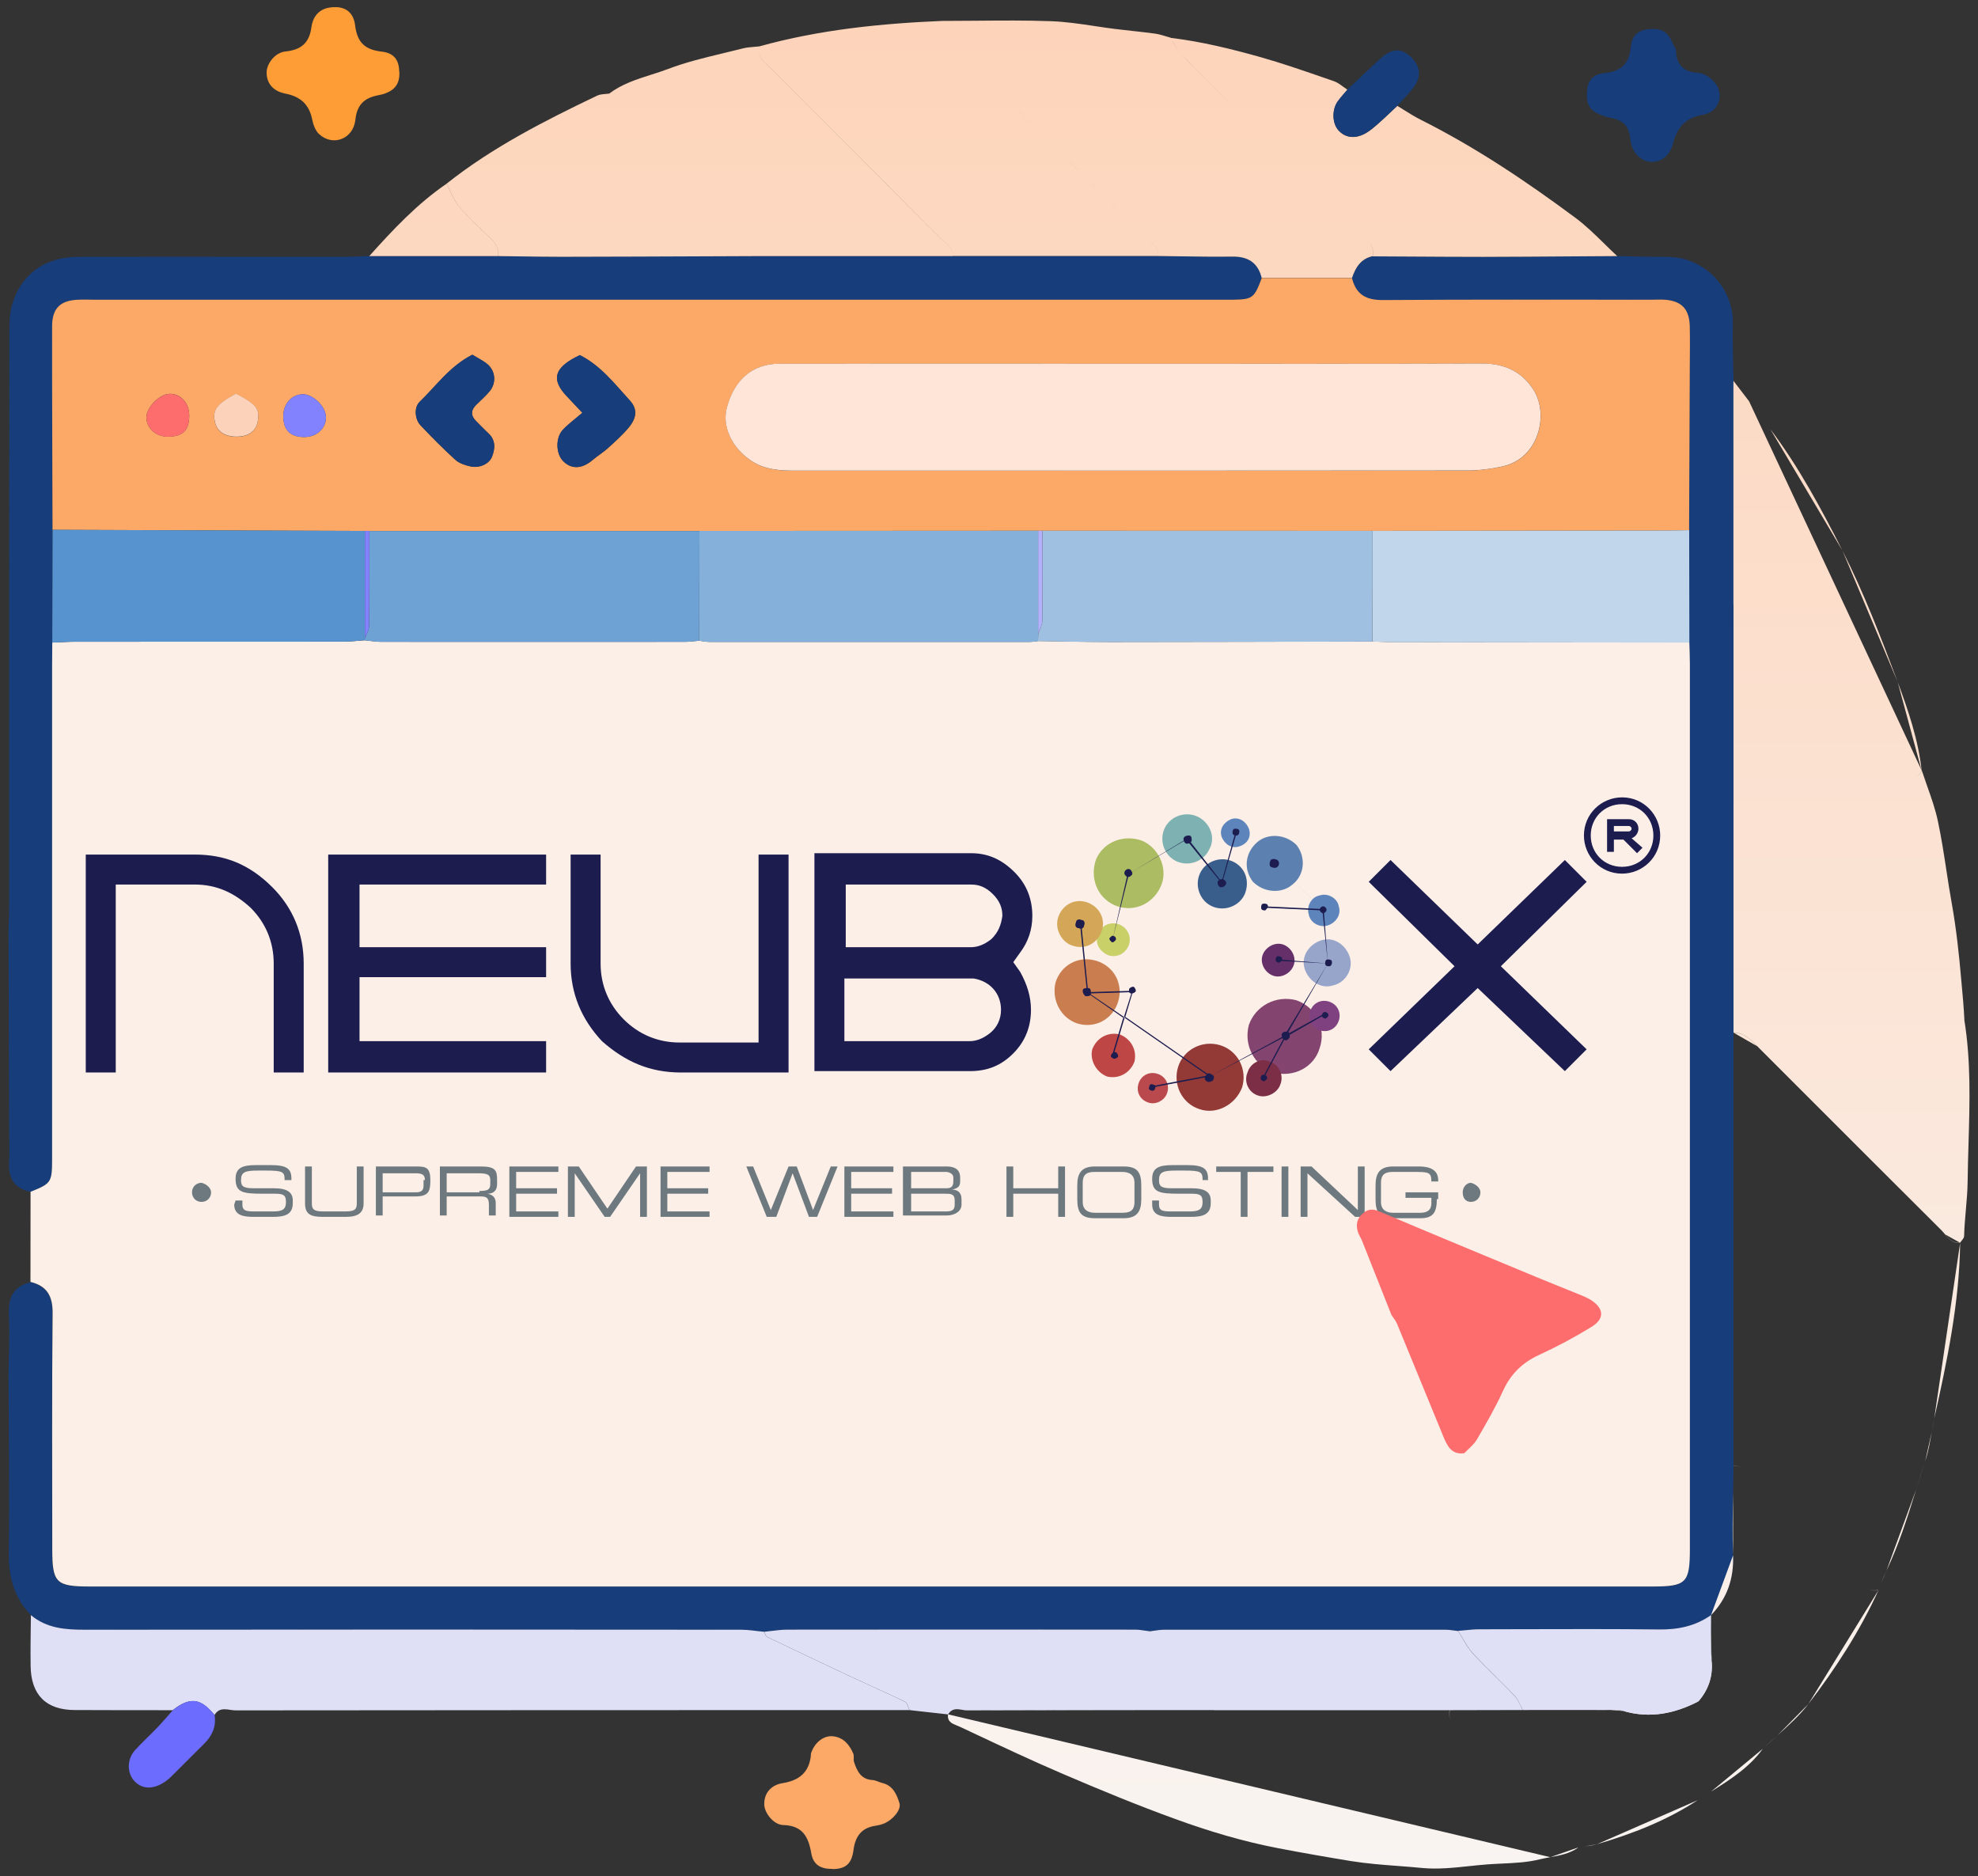 <svg width="97" height="92" viewBox="0 0 97 92" fill="none" xmlns="http://www.w3.org/2000/svg">
<rect x="0" y="0" width="97" height="92" fill="#333333" stroke="none"/>
<g clip-path="url(#clip0_818_3788)">
<path d="M1.515 79.202C0.698 78.351 0.416 77.34 0.432 76.157C0.474 73.259 0.428 70.357 0.416 67.459C0.428 66.448 0.487 65.433 0.437 64.422C0.399 63.597 0.689 63.079 1.494 62.873C2.298 63.071 2.58 63.568 2.572 64.406C2.538 68.26 2.555 72.109 2.555 75.963C2.555 77.635 2.732 77.808 4.417 77.808C29.949 77.808 55.481 77.808 81.009 77.808C82.69 77.808 82.862 77.635 82.862 75.955C82.862 61.491 82.862 47.028 82.862 32.564C82.862 32.215 82.845 31.865 82.837 31.515C82.837 29.679 82.833 27.838 82.829 26.002C82.841 23.34 82.854 20.683 82.862 18.021C82.862 17.355 82.875 16.69 82.862 16.024C82.845 15.186 82.487 14.786 81.7 14.706C81.456 14.681 81.211 14.702 80.963 14.702C76.587 14.702 72.206 14.685 67.83 14.719C66.988 14.727 66.495 14.445 66.297 13.64C66.47 13.131 66.731 12.697 67.308 12.571C69.115 12.579 70.926 12.596 72.733 12.596C74.923 12.596 77.113 12.571 79.303 12.558C80.108 12.571 80.912 12.6 81.717 12.596C83.65 12.583 85.014 14.192 84.977 15.843C84.956 16.787 84.998 17.73 85.01 18.674C85.01 22.321 85.01 25.968 85.01 29.616C85.01 32.838 85.01 36.064 85.01 39.286C85.01 43.073 85.01 46.855 85.01 50.641C85.01 53.935 85.01 57.229 85.01 60.522C85.01 64.309 85.01 68.091 85.01 71.877C84.998 73.343 84.939 74.809 84.989 76.27C85.031 77.424 84.69 78.385 83.907 79.206C83.14 79.749 82.289 79.926 81.346 79.914C78.41 79.876 75.475 79.897 72.539 79.905C72.194 79.905 71.848 79.956 71.503 79.981C71.296 79.96 71.09 79.918 70.888 79.918C66.289 79.918 61.689 79.914 57.09 79.918C56.85 79.918 56.614 79.973 56.374 79.998C56.134 79.968 55.898 79.918 55.658 79.918C49.976 79.914 44.294 79.909 38.608 79.918C38.229 79.918 37.85 79.985 37.471 80.023C37.096 79.99 36.722 79.922 36.347 79.922C25.623 79.918 14.9 79.914 4.177 79.922C3.212 79.922 2.29 79.859 1.515 79.206V79.202Z" fill="#173D7A"/>
<path d="M0.416 45.591C0.428 45.208 0.449 44.821 0.449 44.437C0.449 35.049 0.449 25.657 0.458 16.269C0.458 15.818 0.47 15.35 0.597 14.925C1.035 13.447 2.206 12.6 3.819 12.596C8.199 12.583 12.579 12.596 16.96 12.592C17.343 12.592 17.73 12.566 18.114 12.554C20.215 12.554 22.321 12.554 24.423 12.554C25.463 12.566 26.508 12.592 27.548 12.587C30.783 12.583 34.013 12.566 37.248 12.554C40.403 12.554 43.557 12.554 46.712 12.554C50.077 12.554 53.443 12.554 56.804 12.554C58.017 12.566 59.23 12.6 60.443 12.583C61.213 12.571 61.698 12.878 61.879 13.636C61.512 14.613 61.428 14.681 60.468 14.697C60.224 14.702 59.979 14.697 59.731 14.697C41.38 14.697 23.025 14.697 4.674 14.697C4.391 14.697 4.114 14.689 3.831 14.697C2.959 14.735 2.559 15.119 2.559 15.999C2.559 19.326 2.572 22.654 2.58 25.981C2.576 27.826 2.568 29.671 2.564 31.515C2.564 31.899 2.555 32.286 2.555 32.669C2.555 40.718 2.555 48.763 2.555 56.812C2.555 57.991 2.517 58.037 1.498 58.446C0.719 58.282 0.403 57.793 0.445 57.014C0.474 56.492 0.453 55.965 0.449 55.443C0.437 52.162 0.424 48.881 0.416 45.596L0.416 45.591Z" fill="#173D7A"/>
<path d="M1.515 79.202C2.294 79.855 3.212 79.918 4.177 79.918C14.9 79.905 25.623 79.909 36.347 79.918C36.721 79.918 37.096 79.985 37.471 80.019C37.517 80.103 37.543 80.234 37.61 80.267C38.937 80.903 40.264 81.535 41.595 82.159C42.521 82.592 43.46 83.005 44.383 83.452C44.496 83.506 44.53 83.717 44.602 83.86C33.584 83.86 22.566 83.86 11.552 83.873C11.21 83.873 10.777 83.654 10.52 84.1C9.947 83.414 9.433 83.089 8.468 83.864C6.868 83.864 5.272 83.864 3.671 83.856C2.269 83.856 1.523 83.123 1.502 81.704C1.489 80.87 1.506 80.036 1.515 79.202Z" fill="#DFE0F6"/>
<path fill-rule="evenodd" clip-rule="evenodd" d="M61.875 13.636C61.689 12.882 61.209 12.575 60.438 12.583C59.582 12.595 58.726 12.582 57.87 12.569C57.513 12.563 57.156 12.557 56.799 12.554L46.708 12.554L46.708 12.558L37.248 12.558L37.248 12.558C36.437 12.561 35.627 12.565 34.817 12.568H34.817H34.817C32.394 12.578 29.972 12.588 27.548 12.592C26.804 12.592 26.058 12.581 25.313 12.57L25.312 12.57L25.312 12.57C25.016 12.566 24.719 12.562 24.423 12.558C24.486 12.179 24.305 11.918 24.04 11.665C23.968 11.597 23.895 11.528 23.823 11.46L23.823 11.459L23.822 11.459L23.822 11.459C23.37 11.032 22.918 10.604 22.519 10.132C22.333 9.911 22.205 9.639 22.077 9.367C22.02 9.246 21.962 9.124 21.9 9.007C24.158 7.217 26.706 5.924 29.283 4.69C29.407 4.632 29.551 4.62 29.695 4.608C29.756 4.603 29.818 4.598 29.877 4.59L29.877 4.589C30.493 4.121 31.215 3.892 31.934 3.662C32.218 3.572 32.502 3.481 32.779 3.376C33.638 3.05 34.536 2.834 35.434 2.618C35.766 2.539 36.097 2.459 36.427 2.374C36.604 2.329 36.787 2.314 36.97 2.299C37.061 2.291 37.153 2.284 37.244 2.273L37.244 2.273C40.2 1.451 43.233 1.148 46.287 1.022V1.026L46.287 1.026C46.824 1.026 47.362 1.021 47.901 1.016C49.112 1.006 50.324 0.995 51.535 1.039C52.252 1.064 52.967 1.171 53.681 1.278C54.02 1.329 54.359 1.38 54.698 1.422C54.966 1.455 55.236 1.485 55.505 1.514C55.886 1.556 56.266 1.598 56.644 1.649C56.83 1.676 57.015 1.732 57.2 1.788C57.277 1.811 57.354 1.835 57.431 1.856C57.471 1.929 57.507 2.006 57.542 2.084C57.62 2.251 57.697 2.42 57.819 2.546C58.435 3.19 59.071 3.82 59.706 4.45C59.864 4.607 60.023 4.764 60.181 4.922L60.186 4.926C59.974 4.715 59.763 4.504 59.551 4.294C58.97 3.717 58.391 3.14 57.823 2.551C57.702 2.424 57.624 2.256 57.547 2.088C57.511 2.01 57.475 1.933 57.435 1.86C58.926 2.041 60.384 2.399 61.82 2.803C62.827 3.088 63.82 3.43 64.813 3.773C65.011 3.842 65.21 3.91 65.408 3.978C65.575 4.036 65.721 4.144 65.868 4.252C65.937 4.303 66.007 4.354 66.078 4.4C66.03 4.456 65.982 4.512 65.934 4.568L65.934 4.568L65.933 4.568L65.933 4.568L65.933 4.568L65.933 4.568C65.823 4.695 65.714 4.821 65.615 4.956C65.307 5.368 65.324 6.046 65.64 6.396C65.969 6.758 66.444 6.826 66.958 6.543C67.181 6.42 67.382 6.244 67.577 6.072L67.611 6.042C67.818 5.86 68.02 5.669 68.221 5.478C68.323 5.382 68.424 5.286 68.525 5.191C68.632 5.256 68.737 5.322 68.843 5.389L68.843 5.389C69.11 5.556 69.378 5.724 69.658 5.865C72.345 7.213 74.834 8.881 77.244 10.671C77.757 11.051 78.219 11.503 78.679 11.954L78.679 11.954L78.679 11.954L78.679 11.954L78.679 11.954C78.887 12.158 79.095 12.361 79.307 12.558C78.577 12.562 77.847 12.567 77.117 12.572C75.657 12.583 74.197 12.593 72.737 12.596C71.532 12.596 70.325 12.588 69.118 12.581H69.118H69.118H69.118H69.118C68.516 12.577 67.914 12.573 67.312 12.571L67.316 12.566C67.406 12.195 67.23 11.96 67.015 11.747C67.228 11.959 67.401 12.194 67.312 12.562C66.731 12.689 66.474 13.118 66.301 13.632H61.875V13.636ZM46.28 11.821C46.495 12 46.715 12.182 46.71 12.511C46.713 12.181 46.49 11.997 46.275 11.819C46.207 11.763 46.139 11.708 46.08 11.648C43.87 9.428 41.655 7.214 39.439 4.998L39.438 4.998L37.774 3.334C37.734 3.294 37.692 3.254 37.65 3.215C37.43 3.006 37.21 2.798 37.214 2.478C37.212 2.796 37.431 3.003 37.65 3.21C37.692 3.25 37.734 3.289 37.775 3.33C38.464 4.019 39.153 4.708 39.842 5.397L39.843 5.397L39.845 5.4L39.853 5.408L39.854 5.408L39.854 5.408C41.932 7.485 44.008 9.56 46.08 11.644C46.141 11.706 46.211 11.764 46.28 11.821ZM47.599 3.07C50.45 5.914 53.298 8.762 56.141 11.618C53.301 8.762 50.45 5.914 47.599 3.07ZM56.367 11.82C56.317 11.778 56.267 11.738 56.221 11.695C56.268 11.738 56.318 11.779 56.368 11.82C56.593 12.005 56.824 12.195 56.8 12.551C56.821 12.194 56.591 12.004 56.367 11.82L56.367 11.82ZM22.072 9.367L22.072 9.367C22.201 9.639 22.328 9.911 22.515 10.132C22.937 10.631 23.419 11.084 23.896 11.534L24.035 11.665C24.301 11.918 24.482 12.175 24.419 12.558H18.109C19.268 11.265 20.451 10.001 21.896 9.012V9.007C21.958 9.124 22.015 9.246 22.072 9.367ZM94.243 37.791C94.172 37.974 94.063 38.043 93.944 38.044C94.065 38.045 94.176 37.976 94.247 37.791C94.329 38.041 94.417 38.291 94.505 38.54L94.505 38.54L94.505 38.54L94.505 38.54L94.505 38.54C94.708 39.113 94.911 39.685 95.034 40.272C95.204 41.07 95.328 41.878 95.451 42.685L95.451 42.686C95.534 43.224 95.616 43.763 95.713 44.298C95.936 45.545 96.07 46.8 96.18 48.064L96.198 48.261C96.251 48.84 96.305 49.423 96.332 50.005H96.328C96.655 52.017 96.595 54.038 96.536 56.057L96.536 56.057V56.057C96.517 56.683 96.499 57.308 96.492 57.932C96.487 58.392 96.446 58.858 96.405 59.326L96.405 59.327L96.405 59.327L96.405 59.327C96.367 59.756 96.329 60.186 96.319 60.615C96.319 60.69 96.259 60.764 96.2 60.836L96.2 60.837C96.173 60.87 96.146 60.902 96.125 60.935C95.76 60.971 95.567 60.742 95.377 60.518C95.321 60.452 95.266 60.387 95.207 60.329C92.828 57.96 90.455 55.586 88.08 53.211L86.299 51.429C86.257 51.388 86.216 51.345 86.175 51.303C85.853 50.972 85.529 50.64 85.01 50.629V39.286V39.282V29.619L85.006 29.616V18.674C85.261 19.008 85.517 19.342 85.773 19.676M94.243 37.791L94.238 37.795L94.243 37.791ZM94.238 37.795C94.074 36.283 93.585 34.851 93.063 33.449L94.238 37.795ZM93.063 33.449C92.246 31.263 91.404 29.073 90.351 26.996L93.063 33.449ZM90.351 26.996C89.311 24.945 88.215 22.898 86.817 21.045L90.351 26.996ZM86.817 21.045C86.472 20.588 86.123 20.133 85.774 19.678L86.817 21.045ZM76.026 91.072L76.026 91.072L76.025 91.072L76.025 91.072L76.025 91.072L76.025 91.072L76.025 91.072L76.025 91.072C75.852 91.103 75.68 91.135 75.513 91.176C74.91 91.327 74.279 91.356 73.648 91.386H73.647C73.414 91.397 73.18 91.407 72.948 91.425C72.647 91.447 72.346 91.479 72.044 91.511L72.043 91.511H72.043H72.043H72.043H72.043H72.043H72.043H72.043C71.273 91.593 70.502 91.674 69.746 91.602C69.352 91.563 68.957 91.533 68.561 91.503C67.797 91.445 67.03 91.387 66.267 91.265C65.055 91.067 63.85 90.856 62.641 90.624C60.927 90.292 59.267 89.795 57.638 89.201C55.776 88.527 53.944 87.769 52.124 86.99C50.616 86.344 49.132 85.645 47.647 84.947L47.647 84.946L47.646 84.946L47.646 84.946L47.646 84.946L47.645 84.946L47.074 84.677C47.029 84.656 46.98 84.636 46.928 84.617C46.699 84.528 46.441 84.428 46.493 84.067M76.026 91.072C76.507 90.984 76.996 90.894 77.408 90.591L76.026 91.072ZM77.408 90.591C77.508 90.574 77.609 90.561 77.711 90.547L77.408 90.591ZM77.711 90.547L77.711 90.547L77.711 90.547ZM77.711 90.547C77.913 90.521 78.116 90.495 78.309 90.439L77.711 90.547ZM78.309 90.439C80.049 89.929 81.729 89.277 83.25 88.278L78.309 90.439ZM83.25 88.278C83.466 88.136 83.685 87.998 83.905 87.86L83.25 88.278ZM83.905 87.86L83.906 87.859L83.905 87.86ZM83.906 87.859C84.841 87.271 85.779 86.681 86.448 85.755L83.906 87.859ZM86.448 85.755L86.451 85.755L86.448 85.755ZM86.451 85.755C86.684 85.53 86.927 85.312 87.17 85.094L86.451 85.755ZM87.17 85.094L87.17 85.094L87.17 85.094ZM87.17 85.094C87.708 84.611 88.246 84.128 88.679 83.565L87.17 85.094ZM88.679 83.565C90.014 81.826 91.21 79.981 92.124 77.972L88.679 83.565ZM92.124 77.972C91.95 78.014 91.806 77.999 91.679 77.949L92.124 77.972ZM91.679 77.949C91.804 77.996 91.946 78.009 92.115 77.968L91.679 77.949ZM92.115 77.968C92.16 77.861 92.203 77.754 92.246 77.646L92.115 77.968ZM92.246 77.646L92.246 77.645L92.246 77.646ZM92.246 77.645L92.246 77.645L92.246 77.645ZM92.246 77.645C92.328 77.438 92.41 77.231 92.507 77.029L92.246 77.645ZM92.507 77.029C93.123 75.744 93.547 74.388 93.97 73.033L92.507 77.029ZM93.97 73.033C94.115 72.571 94.259 72.109 94.411 71.65L93.97 73.033ZM94.411 71.65C94.564 71.19 94.648 70.706 94.732 70.221L94.411 71.65ZM94.732 70.221L94.732 70.221L94.732 70.221ZM94.732 70.221L94.732 70.221L94.732 70.221ZM94.732 70.221C94.77 70 94.808 69.78 94.853 69.561L94.732 70.221ZM94.853 69.561C95.493 66.718 96.087 63.871 96.125 60.944L94.853 69.561ZM96.125 60.944C95.763 60.98 95.567 60.75 95.376 60.525L96.125 60.944ZM95.376 60.525L95.376 60.525L95.376 60.525ZM95.376 60.525L95.376 60.525L95.376 60.525ZM95.376 60.525L95.376 60.525L95.376 60.525ZM95.376 60.525C95.321 60.459 95.266 60.395 95.207 60.337L95.376 60.525ZM95.207 60.337C93.349 58.487 91.494 56.632 89.639 54.777L95.207 60.337ZM89.639 54.777L89.632 54.769L89.639 54.777ZM89.632 54.769L89.632 54.769L89.632 54.769ZM89.632 54.769L89.632 54.769L89.632 54.769ZM89.632 54.769C88.521 53.658 87.41 52.547 86.299 51.438L89.632 54.769ZM86.299 51.438C86.284 51.423 86.27 51.408 86.256 51.394L86.299 51.438ZM86.256 51.394C86.226 51.364 86.197 51.333 86.167 51.303L86.256 51.394ZM86.167 51.303C85.848 50.974 85.529 50.645 85.01 50.637L86.167 51.303ZM85.01 50.637V50.641V50.637ZM85.01 50.641V60.522V50.641ZM85.01 60.522L85.002 60.514L85.01 60.522ZM85.002 60.514V71.869V60.514ZM85.002 71.869C85.158 71.871 85.296 71.904 85.422 71.957L85.002 71.869ZM85.422 71.957C85.299 71.906 85.163 71.876 85.01 71.873L85.422 71.957ZM85.01 71.873V71.877V71.873ZM85.01 71.877C85.006 72.317 84.998 72.757 84.99 73.197L85.01 71.877ZM84.99 73.197L84.99 73.197L84.99 73.197ZM84.99 73.197V73.198V73.197ZM84.99 73.198C84.97 74.223 84.951 75.248 84.989 76.27L84.99 73.198ZM84.989 76.27C85.031 77.424 84.694 78.385 83.907 79.206L84.989 76.27ZM83.907 79.206C83.908 79.427 83.906 79.65 83.903 79.872L83.907 79.206ZM83.903 79.872V79.872V79.872ZM83.903 79.872V79.873V79.872ZM83.903 79.873V79.873V79.873ZM83.903 79.873C83.897 80.407 83.892 80.943 83.936 81.472L83.903 79.873ZM83.936 81.472C83.999 82.238 83.768 82.869 83.29 83.437L83.936 81.472ZM83.29 83.437L83.287 83.435L83.29 83.437ZM83.287 83.435V83.431V83.435ZM83.287 83.431C82.117 84.037 80.904 84.281 79.602 83.902L83.287 83.431ZM79.602 83.902C79.401 83.843 79.177 83.848 78.956 83.853L79.602 83.902ZM78.956 83.853C78.894 83.855 78.833 83.856 78.772 83.856L78.956 83.853ZM78.772 83.856H74.678H78.772ZM74.678 83.856L74.666 83.856L74.678 83.856ZM74.666 83.856C73.474 83.86 72.286 83.864 71.099 83.864L74.666 83.856ZM71.099 83.864C71.046 84.054 71.067 84.209 71.128 84.344L71.099 83.864ZM71.128 84.344C71.064 84.208 71.041 84.051 71.094 83.856L71.128 84.344ZM71.094 83.856H59.529H71.094ZM59.529 83.856L57.511 83.856L59.529 83.856ZM57.511 83.856H57.511H57.511ZM57.511 83.856H57.511H57.511ZM57.511 83.856H57.511H57.511ZM57.511 83.856H57.51H57.511ZM57.51 83.856H57.51H57.51ZM57.51 83.856H57.51H57.51ZM57.51 83.856H57.51H57.51ZM57.51 83.856C54.149 83.855 50.79 83.855 47.428 83.869L57.51 83.856ZM47.428 83.869C47.349 83.87 47.264 83.856 47.177 83.841L47.428 83.869Z" fill="url(#paint0_linear_818_3788)"/>
<path d="M19.588 3.549C19.596 4.084 19.394 4.391 18.893 4.581C18.762 4.631 18.628 4.652 18.493 4.682C17.844 4.821 17.507 5.149 17.427 5.874C17.322 6.826 16.319 7.192 15.654 6.581C15.469 6.413 15.359 6.114 15.309 5.857C15.161 5.111 14.723 4.732 13.99 4.589C13.375 4.471 13.059 4.059 13.076 3.528C13.089 3.111 13.489 2.58 13.99 2.525C14.77 2.445 15.17 2.113 15.275 1.317C15.334 0.87 15.599 0.47 16.126 0.377C16.821 0.255 17.326 0.516 17.415 1.245C17.52 2.096 17.903 2.441 18.737 2.534C19.352 2.605 19.575 2.98 19.579 3.54L19.588 3.549Z" fill="#FE9D36"/>
<path d="M77.821 4.593C77.829 4.021 78.044 3.654 78.663 3.587C79.505 3.494 79.893 3.144 79.977 2.289C80.036 1.696 80.373 1.472 80.862 1.43C81.51 1.376 81.788 1.548 82.062 2.188C82.104 2.285 82.184 2.378 82.188 2.475C82.214 3.199 82.572 3.536 83.3 3.574C83.545 3.587 83.818 3.772 84.004 3.953C84.602 4.539 84.353 5.486 83.519 5.625C82.668 5.768 82.26 6.223 82.054 7.011C81.894 7.634 81.489 7.946 80.988 7.942C80.495 7.938 80.011 7.483 79.952 6.83C79.893 6.202 79.594 5.882 78.996 5.785C78.827 5.756 78.663 5.697 78.499 5.634C77.993 5.44 77.804 5.145 77.812 4.598L77.821 4.593Z" fill="#173D7A"/>
<path d="M40.845 91.648C40.247 91.66 39.88 91.446 39.784 90.877C39.645 90.068 39.354 89.521 38.411 89.496C37.939 89.483 37.497 88.914 37.48 88.506C37.459 87.971 37.775 87.537 38.385 87.44C39.16 87.314 39.649 86.948 39.758 86.147C39.767 86.08 39.758 86.004 39.784 85.941C39.969 85.427 40.411 85.086 40.87 85.145C41.371 85.208 41.658 85.558 41.843 85.991C41.894 86.114 41.843 86.278 41.881 86.404C42.029 86.842 42.214 87.255 42.782 87.289C42.951 87.297 43.111 87.398 43.275 87.436C43.793 87.562 43.974 87.996 44.109 88.422C44.21 88.742 43.785 89.243 43.343 89.424C43.216 89.475 43.081 89.508 42.947 89.529C42.256 89.626 41.944 90.039 41.856 90.713C41.767 91.399 41.473 91.644 40.845 91.656V91.648Z" fill="#FCA968"/>
<path d="M8.473 83.864C9.437 83.089 9.951 83.409 10.524 84.1C10.608 84.656 10.414 85.111 10.018 85.503C9.475 86.038 8.94 86.585 8.397 87.12C8.275 87.238 8.136 87.347 7.993 87.436C7.445 87.764 6.944 87.722 6.582 87.331C6.224 86.939 6.224 86.265 6.619 85.827C6.969 85.44 7.357 85.09 7.715 84.715C7.976 84.441 8.22 84.151 8.473 83.869V83.864Z" fill="#6C6CFE"/>
<path d="M68.525 5.183C68.222 5.469 67.923 5.76 67.611 6.034C67.405 6.215 67.194 6.404 66.958 6.535C66.444 6.821 65.969 6.754 65.64 6.388C65.324 6.038 65.307 5.36 65.615 4.947C65.758 4.753 65.922 4.577 66.078 4.391C66.609 3.89 67.139 3.38 67.674 2.888C68.226 2.378 68.694 2.34 69.148 2.757C69.671 3.237 69.73 3.755 69.296 4.324C69.064 4.627 68.786 4.897 68.529 5.179L68.525 5.183Z" fill="#173D7A"/>
<path d="M1.494 62.873C1.494 61.394 1.494 59.92 1.498 58.442C2.517 58.033 2.555 57.987 2.555 56.807C2.555 48.759 2.555 40.714 2.555 32.665C2.555 32.282 2.559 31.895 2.563 31.511C2.947 31.498 3.33 31.469 3.713 31.469C8.089 31.469 12.466 31.469 16.842 31.465C17.187 31.465 17.532 31.423 17.882 31.398C18.156 31.423 18.434 31.473 18.707 31.473C23.66 31.477 28.614 31.473 33.567 31.473C33.807 31.473 34.051 31.44 34.291 31.419C34.464 31.44 34.632 31.477 34.805 31.477C40.032 31.477 45.263 31.477 50.49 31.477C50.629 31.477 50.764 31.448 50.903 31.435C52.086 31.452 53.266 31.482 54.449 31.482C58.733 31.482 63.016 31.465 67.299 31.456C67.683 31.469 68.066 31.49 68.453 31.49C73.251 31.498 78.048 31.503 82.845 31.507C82.854 31.857 82.871 32.206 82.871 32.556C82.871 47.019 82.871 61.483 82.871 75.946C82.871 77.627 82.698 77.799 81.017 77.799C55.485 77.799 29.953 77.799 4.425 77.799C2.74 77.799 2.563 77.622 2.563 75.954C2.563 72.101 2.542 68.251 2.58 64.397C2.589 63.559 2.307 63.062 1.502 62.864L1.494 62.873Z" fill="#FBEFE7"/>
<g clip-path="url(#clip1_818_3788)">
<path d="M12.288 44.511C13.023 45.246 13.423 46.181 13.423 47.249V52.593H14.893V47.249C14.893 45.78 14.358 44.511 13.357 43.509C12.221 42.374 11.019 41.906 9.549 41.906H4.206V52.593H5.676V43.376H9.549C10.618 43.376 11.486 43.776 12.288 44.511ZM26.781 43.376V41.906H16.095V52.593H26.781V51.056H17.631V47.917H26.781V46.448H17.631V43.376H26.781ZM33.393 52.593H38.67V41.906H37.2V51.123H33.327C32.258 51.123 31.323 50.722 30.588 49.988C29.854 49.253 29.453 48.318 29.453 47.249V41.906H27.983V47.249C27.983 48.719 28.518 49.988 29.52 51.056C30.655 52.058 31.857 52.593 33.393 52.593ZM50.024 47.65L49.69 47.182L50.024 46.715C50.425 46.181 50.625 45.58 50.625 44.912C50.625 44.11 50.358 43.376 49.757 42.774C49.156 42.173 48.488 41.839 47.62 41.839H39.939V52.526H47.553C48.421 52.526 49.089 52.258 49.69 51.657C50.291 51.056 50.558 50.322 50.558 49.52C50.558 48.852 50.358 48.251 50.024 47.65ZM48.555 50.656C48.221 50.923 47.887 51.056 47.553 51.056H41.408V47.984H47.753C48.555 48.118 49.089 48.719 49.089 49.52C49.089 49.988 48.889 50.388 48.555 50.656ZM48.621 46.047C48.288 46.314 47.953 46.448 47.62 46.448H41.475V43.376H47.62C48.02 43.376 48.354 43.509 48.688 43.843C49.022 44.177 49.156 44.511 49.156 44.912C49.089 45.379 48.955 45.713 48.621 46.047ZM73.601 47.383L77.808 43.242L76.74 42.173L72.465 46.314L68.191 42.173L67.122 43.242L71.33 47.383L67.122 51.457L68.191 52.526L72.465 48.452L76.74 52.526L77.808 51.457L73.601 47.383Z" fill="#1C1C4F"/>
<path d="M59.308 41.639C59.041 42.24 58.306 42.507 57.705 42.24C57.104 41.973 56.837 41.238 57.104 40.637C57.371 40.036 58.106 39.769 58.707 40.036C59.308 40.303 59.642 41.038 59.308 41.639Z" fill="#7DB1B2"/>
<path d="M60.777 41.505C60.376 41.639 60.042 41.372 59.909 41.038C59.775 40.637 60.042 40.303 60.376 40.169C60.777 40.036 61.111 40.303 61.245 40.637C61.378 41.038 61.178 41.372 60.777 41.505Z" fill="#5D84BB"/>
<path d="M60.644 40.971C60.577 40.971 60.443 40.971 60.443 40.837C60.443 40.771 60.443 40.637 60.577 40.637C60.644 40.637 60.777 40.637 60.777 40.771C60.777 40.904 60.71 40.971 60.644 40.971ZM58.44 41.238C58.373 41.372 58.239 41.372 58.172 41.372C58.039 41.305 58.039 41.171 58.039 41.105C58.106 40.971 58.239 40.971 58.306 40.971C58.44 40.971 58.44 41.105 58.44 41.238Z" fill="#1C1C4F"/>
<path d="M53.831 45.847C53.965 45.446 54.365 45.179 54.833 45.312C55.233 45.446 55.501 45.847 55.367 46.314C55.233 46.715 54.833 46.982 54.365 46.849C53.898 46.648 53.697 46.247 53.831 45.847Z" fill="#C8D067"/>
<path d="M51.894 44.978C52.094 44.377 52.696 44.043 53.297 44.244C53.898 44.444 54.232 45.045 54.031 45.646C53.831 46.248 53.23 46.581 52.629 46.381C52.094 46.248 51.694 45.58 51.894 44.978Z" fill="#D4A758"/>
<path d="M65.386 48.318C64.784 48.518 64.183 48.118 63.983 47.517C63.783 46.915 64.183 46.314 64.784 46.114C65.386 45.913 65.987 46.314 66.187 46.915C66.388 47.517 65.987 48.184 65.386 48.318Z" fill="#97A5CB"/>
<path d="M63.382 43.375C62.848 43.843 61.979 43.776 61.445 43.242C60.977 42.641 61.044 41.839 61.645 41.305C62.18 40.837 63.048 40.904 63.582 41.438C64.05 42.04 63.983 42.908 63.382 43.375Z" fill="#5C80B0"/>
<path d="M65.118 45.379C64.718 45.513 64.25 45.245 64.183 44.845C64.05 44.444 64.317 43.977 64.718 43.91C65.118 43.776 65.586 44.043 65.653 44.444C65.786 44.845 65.519 45.245 65.118 45.379Z" fill="#5D84BB"/>
<path d="M65.185 47.383C65.118 47.383 64.985 47.383 64.985 47.249C64.985 47.182 64.985 47.049 65.118 47.049C65.185 47.049 65.319 47.049 65.319 47.182C65.319 47.316 65.252 47.383 65.185 47.383ZM62.647 42.507C62.58 42.574 62.447 42.574 62.313 42.507C62.246 42.44 62.246 42.307 62.313 42.173C62.38 42.106 62.514 42.106 62.647 42.173C62.781 42.307 62.714 42.44 62.647 42.507ZM64.918 44.778C64.851 44.778 64.784 44.778 64.718 44.645C64.718 44.578 64.718 44.511 64.851 44.444C64.918 44.444 64.985 44.444 65.052 44.578C65.052 44.645 65.052 44.711 64.918 44.778Z" fill="#1C1C4F"/>
<path d="M61.044 43.843C60.777 44.444 60.042 44.711 59.441 44.444C58.84 44.177 58.573 43.442 58.84 42.841C59.107 42.24 59.842 41.973 60.443 42.24C61.044 42.507 61.311 43.175 61.044 43.843Z" fill="#3A5E8B"/>
<path d="M56.903 43.509C56.502 44.377 55.501 44.778 54.632 44.377C53.764 43.977 53.43 42.975 53.764 42.106C54.165 41.238 55.167 40.904 56.035 41.238C56.903 41.639 57.304 42.708 56.903 43.509Z" fill="#ABBC63"/>
<path d="M60.109 43.376C60.042 43.509 59.909 43.509 59.842 43.509C59.709 43.442 59.709 43.309 59.709 43.242C59.775 43.108 59.909 43.108 59.976 43.108C60.109 43.175 60.176 43.309 60.109 43.376ZM55.501 42.908C55.434 42.975 55.367 43.042 55.234 42.975C55.167 42.908 55.1 42.841 55.167 42.708C55.234 42.641 55.3 42.574 55.434 42.641C55.501 42.708 55.568 42.841 55.501 42.908ZM54.699 46.114C54.633 46.181 54.566 46.248 54.499 46.181C54.432 46.114 54.365 46.047 54.432 45.98C54.499 45.913 54.566 45.847 54.633 45.913C54.699 45.913 54.766 46.047 54.699 46.114ZM62.046 44.645C61.979 44.645 61.846 44.645 61.846 44.511C61.846 44.444 61.846 44.311 61.979 44.311C62.046 44.311 62.18 44.311 62.18 44.444C62.18 44.511 62.113 44.578 62.046 44.645Z" fill="#1C1C4F"/>
<path d="M62.447 52.593C61.512 52.259 60.977 51.257 61.245 50.255C61.578 49.32 62.58 48.785 63.582 49.053C64.517 49.387 65.052 50.389 64.718 51.39C64.451 52.325 63.449 52.86 62.447 52.593Z" fill="#844470"/>
<path d="M64.718 50.522C64.317 50.389 64.117 49.988 64.25 49.587C64.384 49.186 64.784 48.986 65.185 49.12C65.586 49.253 65.786 49.654 65.653 50.054C65.519 50.455 65.118 50.656 64.718 50.522Z" fill="#804181"/>
<path d="M62.447 47.85C62.046 47.717 61.779 47.249 61.913 46.849C62.046 46.448 62.514 46.181 62.914 46.314C63.315 46.448 63.582 46.915 63.449 47.316C63.315 47.717 62.848 47.984 62.447 47.85Z" fill="#653069"/>
<path d="M58.84 54.396C57.972 54.129 57.504 53.194 57.772 52.325C58.039 51.457 58.974 50.989 59.842 51.257C60.71 51.524 61.178 52.459 60.911 53.327C60.577 54.195 59.642 54.663 58.84 54.396Z" fill="#933A37"/>
<path d="M56.302 54.062C55.901 53.928 55.701 53.528 55.835 53.127C55.968 52.726 56.369 52.526 56.77 52.659C57.17 52.793 57.371 53.194 57.237 53.594C57.104 53.995 56.636 54.195 56.302 54.062Z" fill="#B9494D"/>
<path d="M62.981 50.989C62.914 50.989 62.848 50.856 62.848 50.722C62.914 50.589 62.981 50.589 63.115 50.589C63.248 50.589 63.248 50.722 63.248 50.856C63.181 50.989 63.048 51.056 62.981 50.989ZM64.918 49.921C64.851 49.921 64.784 49.787 64.851 49.721C64.851 49.654 64.985 49.587 65.052 49.654C65.118 49.654 65.185 49.787 65.118 49.854C65.052 49.921 64.985 49.988 64.918 49.921ZM62.647 47.182C62.58 47.182 62.514 47.049 62.58 46.982C62.58 46.915 62.647 46.849 62.781 46.915C62.848 46.915 62.914 46.982 62.848 47.116C62.781 47.182 62.714 47.249 62.647 47.182Z" fill="#1C1C4F"/>
<path d="M61.712 53.728C61.245 53.594 60.977 53.06 61.178 52.593C61.312 52.125 61.846 51.858 62.246 52.058C62.714 52.192 62.981 52.726 62.781 53.194C62.647 53.594 62.113 53.861 61.712 53.728Z" fill="#7B2E46"/>
<path d="M61.913 52.993C61.846 52.993 61.779 52.86 61.846 52.793C61.846 52.726 61.979 52.659 62.046 52.726C62.113 52.726 62.18 52.86 62.113 52.926C62.046 52.993 61.979 53.06 61.913 52.993ZM59.241 53.06C59.107 52.993 59.041 52.926 59.107 52.793C59.174 52.659 59.241 52.593 59.374 52.659C59.508 52.726 59.575 52.793 59.508 52.926C59.508 52.993 59.374 53.06 59.241 53.06ZM56.436 53.461C56.369 53.461 56.302 53.394 56.369 53.26C56.369 53.194 56.436 53.127 56.569 53.194C56.636 53.194 56.703 53.26 56.636 53.394C56.636 53.461 56.503 53.528 56.436 53.461Z" fill="#1C1C4F"/>
<path d="M53.564 51.457C53.764 50.923 54.299 50.589 54.9 50.722C55.434 50.923 55.768 51.457 55.634 52.058C55.434 52.592 54.9 52.926 54.299 52.793C53.764 52.592 53.43 51.991 53.564 51.457Z" fill="#BE4745"/>
<path d="M51.761 48.184C52.028 47.316 52.896 46.849 53.764 47.116C54.633 47.383 55.1 48.251 54.833 49.119C54.566 49.988 53.697 50.455 52.829 50.188C52.028 49.921 51.56 49.053 51.761 48.184Z" fill="#CA7D4F"/>
<path d="M54.499 51.724C54.499 51.657 54.632 51.591 54.699 51.591C54.766 51.591 54.833 51.724 54.833 51.791C54.833 51.858 54.699 51.925 54.632 51.925C54.499 51.858 54.432 51.791 54.499 51.724ZM55.367 48.518C55.367 48.452 55.501 48.385 55.568 48.385C55.634 48.385 55.701 48.518 55.701 48.585C55.701 48.652 55.568 48.719 55.501 48.719C55.367 48.719 55.367 48.652 55.367 48.518ZM53.096 48.585C53.096 48.452 53.23 48.452 53.363 48.452C53.497 48.452 53.497 48.585 53.497 48.719C53.497 48.852 53.363 48.852 53.23 48.852C53.163 48.785 53.096 48.719 53.096 48.585ZM52.762 45.246C52.762 45.112 52.896 45.045 53.029 45.112C53.163 45.112 53.23 45.246 53.163 45.379C53.163 45.513 53.029 45.58 52.896 45.513C52.762 45.513 52.696 45.379 52.762 45.246Z" fill="#1C1C4F"/>
<path d="M65.118 47.249L64.918 44.645L62.514 42.307L64.851 44.578L61.979 44.444V44.511L64.851 44.645L65.118 47.249L62.714 47.049V47.116L65.118 47.249L62.981 50.789L59.308 52.793L55.167 49.921L55.567 48.585L53.363 48.652L53.029 45.312H52.963L53.297 48.585H53.23L55.1 49.854L54.566 51.657H54.632L55.167 49.854L59.308 52.726L56.502 53.26V53.327L59.308 52.793L62.981 50.856L61.913 52.86H61.979L63.048 50.856L64.918 49.787V49.721L63.115 50.722L65.118 47.249ZM55.1 49.921L53.363 48.719L55.501 48.652L55.1 49.921Z" fill="#1C1C4F"/>
<path d="M55.367 42.841L58.172 41.172L59.909 43.309V43.376L60.644 40.837H60.577L59.909 43.242L58.239 41.105L55.367 42.841H55.3L54.566 46.047L55.367 42.841Z" fill="#1C1C4F"/>
<path d="M80.013 41.105C80.213 41.038 80.347 40.837 80.347 40.637C80.347 40.37 80.146 40.17 79.879 40.17H78.81V41.773H79.144V41.171H79.612L80.28 41.839L80.547 41.572L80.013 41.105ZM79.144 40.504H79.879C79.946 40.504 80.013 40.57 80.013 40.637C80.013 40.704 79.946 40.771 79.879 40.771H79.144V40.504Z" fill="#1C1C4F"/>
<path d="M79.545 39.101C78.543 39.101 77.675 39.902 77.675 40.971C77.675 41.973 78.476 42.841 79.545 42.841C80.547 42.841 81.415 42.04 81.415 40.971C81.415 39.969 80.614 39.101 79.545 39.101ZM79.545 42.507C78.677 42.507 78.009 41.839 78.009 40.971C78.009 40.103 78.677 39.435 79.545 39.435C80.413 39.435 81.081 40.103 81.081 40.971C81.081 41.839 80.413 42.507 79.545 42.507Z" fill="#1C1C4F"/>
<path d="M72.599 58.47C72.599 58.737 72.398 58.938 72.131 58.938C71.864 58.938 71.731 58.737 71.731 58.47C71.731 58.203 71.931 58.002 72.131 58.002C72.398 58.069 72.599 58.27 72.599 58.47ZM10.351 58.47C10.351 58.737 10.15 58.938 9.883 58.938C9.616 58.938 9.416 58.737 9.416 58.47C9.416 58.203 9.616 58.002 9.883 58.002C10.15 58.069 10.351 58.27 10.351 58.47Z" fill="#6D797F"/>
<path d="M11.553 58.871H11.887V59.071C11.887 59.338 12.021 59.405 12.421 59.405H13.423C13.891 59.405 14.024 59.271 14.024 58.938C14.024 58.603 13.891 58.537 13.49 58.537H12.889C11.887 58.537 11.553 58.47 11.553 57.802C11.553 57.268 11.887 57.134 12.555 57.134H13.29C14.091 57.134 14.291 57.334 14.291 57.802V57.869H13.957C13.957 57.468 13.891 57.401 13.023 57.401H12.688C12.021 57.401 11.82 57.468 11.82 57.869C11.82 58.136 11.887 58.27 12.421 58.27H13.423C14.091 58.27 14.358 58.47 14.358 58.871V59.004C14.358 59.605 13.891 59.672 13.356 59.672H12.421C11.954 59.672 11.486 59.605 11.486 59.071L11.553 58.871ZM14.959 57.201H15.293V59.004C15.293 59.271 15.36 59.405 15.828 59.405H16.963C17.431 59.405 17.497 59.271 17.497 59.004V57.201H17.831V59.004C17.831 59.472 17.564 59.672 16.963 59.672H15.828C15.226 59.672 14.959 59.539 14.959 59.004V57.201ZM18.433 57.201H20.436C20.904 57.201 21.104 57.268 21.104 57.869C21.104 58.403 21.037 58.67 20.369 58.67H18.766V59.605H18.433V57.201ZM20.837 57.869C20.837 57.602 20.703 57.535 20.369 57.535H18.766V58.47H20.369C20.637 58.47 20.77 58.403 20.77 58.136V57.869H20.837ZM21.638 57.201H23.575C24.31 57.201 24.377 57.401 24.377 57.869V58.069C24.377 58.403 24.176 58.537 23.909 58.537C24.243 58.603 24.31 58.804 24.31 59.004V59.605H23.976V59.071C23.976 58.67 23.776 58.67 23.509 58.67H21.905V59.605H21.572V57.201H21.638ZM23.509 58.403C23.909 58.403 24.043 58.336 24.043 58.069V57.869C24.043 57.602 23.909 57.535 23.442 57.535H21.905V58.47H23.509V58.403ZM24.978 57.201H27.382V57.468H25.312V58.27H27.316V58.537H25.312V59.405H27.382V59.672H24.978V57.201ZM27.85 57.201H28.384L29.787 59.271L31.189 57.201H31.724V59.672H31.39V57.535L29.92 59.672H29.653L28.184 57.535V59.672H27.85V57.201ZM32.392 57.201H34.796V57.468H32.725V58.27H34.729V58.537H32.725V59.405H34.796V59.672H32.392V57.201ZM36.599 57.201H36.933L37.801 59.338L38.67 57.201H39.071L39.872 59.338L40.74 57.201H41.074L40.072 59.672H39.672L38.87 57.535L38.069 59.672H37.601L36.599 57.201ZM41.408 57.201H43.812V57.468H41.742V58.27H43.746V58.537H41.742V59.405H43.812V59.672H41.408V57.201ZM44.347 57.201H46.417C46.952 57.201 47.085 57.468 47.085 57.735V57.936C47.085 58.136 47.018 58.27 46.684 58.336C46.952 58.336 47.152 58.47 47.152 58.804V59.071C47.152 59.405 46.818 59.605 46.417 59.605H44.28V57.201H44.347ZM46.751 57.735C46.751 57.535 46.484 57.468 46.417 57.468H44.681V58.27H46.417C46.618 58.27 46.751 58.203 46.751 57.936V57.735ZM46.818 58.871C46.818 58.537 46.618 58.537 46.35 58.537H44.681V59.405H46.417C46.751 59.405 46.818 59.271 46.818 59.071V58.871ZM49.356 57.201H49.69V58.27H51.894V57.201H52.228V59.672H51.894V58.537H49.69V59.672H49.356V57.201ZM52.829 58.136C52.829 57.535 53.029 57.201 53.697 57.201H55.1C55.768 57.201 55.968 57.468 55.968 58.136V58.804C55.968 59.405 55.768 59.739 55.1 59.739H53.697C53.029 59.739 52.829 59.472 52.829 58.804V58.136ZM55.634 58.002C55.634 57.602 55.367 57.468 55.033 57.468H53.697C53.363 57.468 53.096 57.535 53.096 58.002V58.938C53.096 59.338 53.363 59.472 53.697 59.472H55.033C55.367 59.472 55.634 59.405 55.634 58.938V58.002ZM56.502 58.871H56.837V59.071C56.837 59.338 56.97 59.405 57.371 59.405H58.373C58.84 59.405 58.974 59.271 58.974 58.938C58.974 58.603 58.84 58.537 58.439 58.537H57.838C56.837 58.537 56.502 58.47 56.502 57.802C56.502 57.268 56.837 57.134 57.504 57.134H58.239C59.041 57.134 59.241 57.334 59.241 57.802V57.869H58.974C58.974 57.468 58.907 57.401 58.039 57.401H57.705C57.037 57.401 56.837 57.468 56.837 57.869C56.837 58.136 56.903 58.27 57.438 58.27H58.439C59.107 58.27 59.374 58.47 59.374 58.871V59.004C59.374 59.605 58.907 59.672 58.373 59.672H57.438C56.97 59.672 56.502 59.605 56.502 59.071V58.871ZM60.844 57.468H59.642V57.201H62.447V57.468H61.178V59.672H60.844V57.468ZM62.848 57.201H63.181V59.672H62.848V57.201ZM63.783 57.201H64.317L66.588 59.338V57.201H66.922V59.672H66.454L64.117 57.535V59.672H63.783V57.201ZM70.462 58.804C70.462 59.472 70.261 59.739 69.66 59.739H68.324C67.656 59.739 67.456 59.472 67.456 58.804V58.136C67.456 57.535 67.656 57.201 68.324 57.201H69.593C70.061 57.201 70.528 57.334 70.528 57.869V57.936H70.194C70.194 57.468 70.061 57.468 69.259 57.468H68.324C67.99 57.468 67.723 57.535 67.723 58.002V58.938C67.723 59.338 67.99 59.472 68.324 59.472H69.66C69.994 59.472 70.194 59.338 70.194 59.004V58.737H68.925V58.47H70.528V58.804H70.462Z" fill="#6D797F"/>
</g>
<path d="M61.875 13.636C63.349 13.636 64.827 13.636 66.301 13.636C66.499 14.445 66.996 14.723 67.834 14.714C72.21 14.681 76.591 14.698 80.967 14.698C81.211 14.698 81.46 14.681 81.704 14.702C82.492 14.782 82.85 15.182 82.866 16.02C82.879 16.686 82.871 17.351 82.866 18.017C82.854 20.678 82.845 23.336 82.833 25.998C82.449 26.006 82.062 26.015 81.679 26.015C76.89 26.019 72.097 26.023 67.308 26.032C61.913 26.032 56.517 26.032 51.122 26.027C51.05 26.027 50.983 26.027 50.911 26.027C45.373 26.027 39.834 26.032 34.295 26.036C28.9 26.036 23.505 26.036 18.109 26.036C18.038 26.036 17.962 26.036 17.89 26.036C15.477 26.027 13.064 26.019 10.655 26.011C7.963 26.002 5.272 25.989 2.576 25.981C2.568 22.654 2.551 19.326 2.555 15.999C2.555 15.119 2.959 14.731 3.827 14.698C4.105 14.685 4.387 14.698 4.669 14.698C23.02 14.698 41.376 14.698 59.727 14.698C59.971 14.698 60.215 14.698 60.464 14.698C61.424 14.681 61.508 14.618 61.875 13.636ZM55.565 17.84C49.787 17.84 44.004 17.835 38.225 17.84C36.919 17.84 36.031 18.602 35.652 19.979C35.399 20.902 35.892 21.976 36.856 22.607C37.492 23.024 38.204 23.083 38.937 23.083C49.938 23.083 60.94 23.083 71.937 23.075C72.518 23.075 73.112 22.999 73.68 22.877C75.475 22.485 75.963 20.337 75.222 19.149C74.649 18.231 73.802 17.827 72.699 17.831C66.988 17.848 61.276 17.84 55.569 17.84H55.565ZM28.563 20.245C28.176 20.577 27.86 20.805 27.599 21.087C27.236 21.479 27.262 22.241 27.607 22.603C28.016 23.029 28.542 23.008 29.073 22.553C29.309 22.351 29.578 22.191 29.806 21.984C30.168 21.656 30.538 21.327 30.846 20.952C31.225 20.489 31.271 20.059 30.888 19.642C30.143 18.829 29.46 17.932 28.437 17.419C28.294 17.494 28.167 17.549 28.049 17.621C27.156 18.151 27.085 18.686 27.801 19.44C28.011 19.663 28.222 19.891 28.567 20.253L28.563 20.245ZM23.164 17.397C22.06 17.958 21.395 18.926 20.573 19.714C20.3 19.979 20.342 20.561 20.62 20.855C21.171 21.441 21.736 22.009 22.33 22.549C22.519 22.721 22.81 22.818 23.071 22.873C23.509 22.97 23.985 22.759 24.128 22.397C24.284 22.001 24.314 21.588 23.951 21.251C23.749 21.062 23.559 20.855 23.357 20.662C23.079 20.388 23.079 20.122 23.357 19.849C23.581 19.63 23.821 19.419 24.019 19.179C24.339 18.787 24.305 18.219 23.922 17.878C23.72 17.696 23.463 17.583 23.164 17.397ZM9.281 20.4C9.29 19.773 8.873 19.305 8.321 19.314C7.824 19.322 7.18 19.975 7.18 20.468C7.18 20.982 7.626 21.399 8.178 21.411C8.944 21.428 9.273 21.129 9.281 20.396V20.4ZM14.938 21.432C15.557 21.428 16.025 20.965 15.982 20.405C15.944 19.908 15.351 19.339 14.87 19.335C14.302 19.331 13.881 19.807 13.893 20.434C13.906 21.104 14.256 21.437 14.938 21.432ZM11.568 19.31C10.595 19.845 10.41 20.114 10.545 20.721C10.646 21.18 11.063 21.441 11.665 21.42C12.2 21.403 12.558 21.129 12.638 20.683C12.752 20.055 12.579 19.832 11.568 19.314V19.31Z" fill="#FCA968"/>
<path d="M67.312 26.032C72.101 26.027 76.894 26.023 81.683 26.015C82.066 26.015 82.454 26.002 82.837 25.998C82.837 27.834 82.841 29.675 82.846 31.511C78.048 31.507 73.251 31.503 68.454 31.494C68.07 31.494 67.687 31.473 67.3 31.461C67.3 29.65 67.308 27.843 67.312 26.032Z" fill="#C1D6EB"/>
<path fill-rule="evenodd" clip-rule="evenodd" d="M74.57 83.636C74.605 83.71 74.64 83.785 74.679 83.856H74.683C75.138 83.856 75.593 83.856 76.048 83.855C76.957 83.854 77.867 83.853 78.777 83.856C78.838 83.856 78.899 83.855 78.96 83.853C79.18 83.848 79.403 83.843 79.607 83.902C80.908 84.281 82.121 84.037 83.292 83.43C83.772 82.862 84.008 82.234 83.941 81.464C83.893 80.937 83.9 80.403 83.907 79.871C83.909 79.646 83.912 79.422 83.911 79.198C83.14 79.741 82.294 79.918 81.35 79.905C79.105 79.879 76.86 79.886 74.615 79.892C73.925 79.894 73.234 79.896 72.543 79.897C72.313 79.897 72.083 79.919 71.853 79.942C71.737 79.953 71.622 79.964 71.507 79.973C71.584 80.091 71.656 80.214 71.728 80.337C71.88 80.598 72.031 80.859 72.232 81.076C72.602 81.479 72.991 81.864 73.38 82.249C73.685 82.552 73.99 82.854 74.287 83.165C74.41 83.297 74.49 83.466 74.57 83.636ZM56.588 79.968C56.518 79.978 56.448 79.989 56.377 79.998L56.378 79.994C56.307 79.985 56.236 79.974 56.165 79.964C55.997 79.939 55.831 79.914 55.662 79.914L55.658 79.914C49.974 79.909 44.293 79.905 38.613 79.914C38.349 79.914 38.085 79.946 37.822 79.979L37.822 79.979C37.706 79.993 37.591 80.007 37.476 80.019C37.491 80.047 37.503 80.079 37.516 80.112C37.541 80.179 37.566 80.245 37.615 80.267C38.937 80.903 40.268 81.535 41.599 82.159C41.963 82.329 42.33 82.496 42.696 82.664L42.696 82.664L42.696 82.664C43.262 82.922 43.828 83.181 44.387 83.452C44.464 83.489 44.505 83.6 44.545 83.71C44.564 83.763 44.583 83.816 44.606 83.86C44.922 83.896 45.237 83.931 45.552 83.966L45.552 83.966C45.867 84 46.182 84.035 46.497 84.071C46.674 83.759 46.938 83.803 47.188 83.845C47.272 83.859 47.355 83.873 47.432 83.873C50.795 83.859 54.154 83.859 57.515 83.86L59.531 83.86L59.533 83.864H71.099L71.112 83.864L71.113 83.864C72.301 83.86 73.486 83.856 74.67 83.856L74.674 83.864L74.679 83.856H74.67C74.634 83.789 74.602 83.719 74.569 83.65L74.569 83.649C74.488 83.477 74.407 83.304 74.283 83.174C73.978 82.851 73.663 82.54 73.349 82.229L73.349 82.229L73.348 82.229C72.969 81.854 72.589 81.478 72.227 81.085C72.027 80.867 71.875 80.607 71.723 80.346C71.652 80.223 71.58 80.1 71.503 79.981C71.437 79.974 71.37 79.965 71.303 79.956C71.166 79.937 71.027 79.918 70.888 79.918C69.355 79.918 67.822 79.917 66.289 79.917C63.222 79.916 60.156 79.915 57.09 79.918C56.922 79.918 56.755 79.943 56.588 79.968Z" fill="#DFE0F6"/>
<path d="M2.58 25.981C5.272 25.989 7.963 26.002 10.659 26.011C13.072 26.019 15.485 26.027 17.895 26.036C17.895 27.792 17.895 29.548 17.895 31.305L17.882 31.397C17.537 31.419 17.191 31.465 16.842 31.465C12.466 31.469 8.089 31.465 3.713 31.469C3.33 31.469 2.947 31.494 2.563 31.511C2.568 29.666 2.576 27.822 2.58 25.977V25.981Z" fill="#5793CE"/>
<path d="M34.3 26.036C39.838 26.036 45.377 26.032 50.915 26.027C50.915 27.712 50.915 29.393 50.915 31.078L50.903 31.44C50.764 31.456 50.629 31.482 50.49 31.482C45.263 31.482 40.032 31.482 34.805 31.482C34.632 31.482 34.464 31.444 34.291 31.423C34.291 29.629 34.295 27.83 34.3 26.036Z" fill="#85B0D9"/>
<path d="M50.903 31.44L50.916 31.078C50.983 30.871 51.109 30.669 51.113 30.462C51.13 28.984 51.122 27.506 51.126 26.027C56.521 26.027 61.917 26.027 67.312 26.032C67.312 27.843 67.304 29.65 67.299 31.461C63.016 31.469 58.733 31.482 54.449 31.486C53.266 31.486 52.086 31.456 50.903 31.44Z" fill="#9FC0E0"/>
<path d="M34.3 26.036C34.3 27.83 34.296 29.629 34.291 31.423C34.051 31.44 33.807 31.478 33.567 31.478C28.614 31.478 23.661 31.478 18.708 31.478C18.434 31.478 18.156 31.427 17.882 31.402L17.895 31.309C17.966 31.103 18.101 30.901 18.101 30.694C18.118 29.144 18.114 27.59 18.114 26.04C23.509 26.04 28.904 26.04 34.3 26.04V26.036Z" fill="#6EA2D4"/>
<path d="M71.811 71.26C71.175 71.353 70.969 70.894 70.779 70.439C70.017 68.598 69.272 66.753 68.509 64.913C68.446 64.761 68.332 64.631 68.24 64.492C67.759 63.279 67.279 62.061 66.795 60.848C66.732 60.688 66.622 60.541 66.58 60.377C66.496 60.057 66.538 59.766 66.812 59.522C67.081 59.282 67.309 59.265 67.654 59.412C70.223 60.503 72.801 61.569 75.379 62.639C76.112 62.942 76.844 63.232 77.577 63.531C77.737 63.599 77.897 63.67 78.04 63.763C78.664 64.18 78.693 64.669 78.045 65.069C77.223 65.574 76.364 66.033 75.484 66.438C74.654 66.817 74.081 67.381 73.702 68.215C73.332 69.032 72.877 69.811 72.426 70.59C72.275 70.847 72.018 71.041 71.807 71.264L71.811 71.26Z" fill="#FE6D6D"/>
<path d="M55.565 17.835C61.276 17.835 66.988 17.844 72.695 17.827C73.794 17.827 74.645 18.227 75.218 19.145C75.959 20.337 75.47 22.481 73.676 22.873C73.108 22.999 72.514 23.071 71.933 23.071C60.931 23.083 49.93 23.079 38.933 23.079C38.2 23.079 37.488 23.02 36.852 22.603C35.888 21.971 35.391 20.897 35.648 19.975C36.026 18.598 36.915 17.84 38.221 17.835C44 17.827 49.782 17.835 55.561 17.835H55.565Z" fill="#FEE5D8"/>
<path d="M28.563 20.245C28.222 19.882 28.011 19.655 27.797 19.432C27.081 18.678 27.152 18.147 28.045 17.612C28.163 17.541 28.285 17.486 28.433 17.41C29.456 17.924 30.143 18.821 30.884 19.634C31.267 20.055 31.221 20.48 30.842 20.944C30.534 21.319 30.164 21.647 29.801 21.976C29.574 22.182 29.304 22.342 29.069 22.544C28.542 22.999 28.011 23.02 27.603 22.595C27.262 22.237 27.236 21.47 27.594 21.078C27.856 20.796 28.171 20.569 28.559 20.236L28.563 20.245Z" fill="#173D7A"/>
<path d="M23.164 17.393C23.463 17.578 23.72 17.696 23.922 17.873C24.301 18.21 24.339 18.783 24.019 19.175C23.821 19.415 23.585 19.625 23.358 19.845C23.079 20.118 23.079 20.384 23.358 20.657C23.555 20.855 23.745 21.058 23.951 21.247C24.314 21.584 24.284 21.997 24.128 22.393C23.985 22.755 23.509 22.965 23.071 22.869C22.81 22.81 22.519 22.717 22.33 22.544C21.736 22.005 21.172 21.432 20.62 20.851C20.342 20.556 20.3 19.975 20.573 19.71C21.391 18.918 22.056 17.953 23.164 17.393Z" fill="#173D7A"/>
<path d="M9.281 20.4C9.273 21.133 8.944 21.432 8.178 21.416C7.626 21.403 7.184 20.982 7.18 20.472C7.18 19.979 7.82 19.326 8.321 19.318C8.873 19.31 9.29 19.777 9.281 20.405V20.4Z" fill="#FE6D6D"/>
<path d="M14.938 21.432C14.251 21.441 13.902 21.108 13.893 20.434C13.881 19.802 14.306 19.326 14.87 19.335C15.351 19.339 15.944 19.908 15.982 20.405C16.029 20.965 15.557 21.428 14.938 21.432Z" fill="#8282FE"/>
<path d="M11.569 19.305C12.579 19.823 12.752 20.051 12.638 20.674C12.558 21.125 12.2 21.394 11.665 21.411C11.063 21.432 10.65 21.175 10.545 20.712C10.41 20.101 10.596 19.836 11.569 19.301V19.305Z" fill="#FCD3BA"/>
<path d="M18.113 26.036C18.113 27.586 18.118 29.14 18.101 30.69C18.101 30.896 17.966 31.103 17.895 31.305C17.895 29.549 17.895 27.792 17.895 26.036C17.966 26.036 18.042 26.036 18.113 26.036Z" fill="#8282FE"/>
<path d="M51.122 26.027C51.122 27.506 51.13 28.984 51.109 30.462C51.109 30.669 50.983 30.871 50.911 31.078C50.911 29.393 50.911 27.712 50.911 26.027C50.983 26.027 51.05 26.027 51.122 26.027Z" fill="#B3B1FC"/>
</g>
<defs>
<linearGradient id="paint0_linear_818_3788" x1="57.346" y1="1.007" x2="57.346" y2="91.63" gradientUnits="userSpaceOnUse">
<stop stop-color="#FDD4BA"/>
<stop offset="1" stop-color="#F9F4F1"/>
</linearGradient>
<clipPath id="clip0_818_3788">
<rect width="96.169" height="91.296" fill="white" transform="translate(0.416 0.352)"/>
</clipPath>
<clipPath id="clip1_818_3788">
<rect width="77.209" height="20.638" fill="white" transform="translate(4.206 39.101)"/>
</clipPath>
</defs>
</svg>
